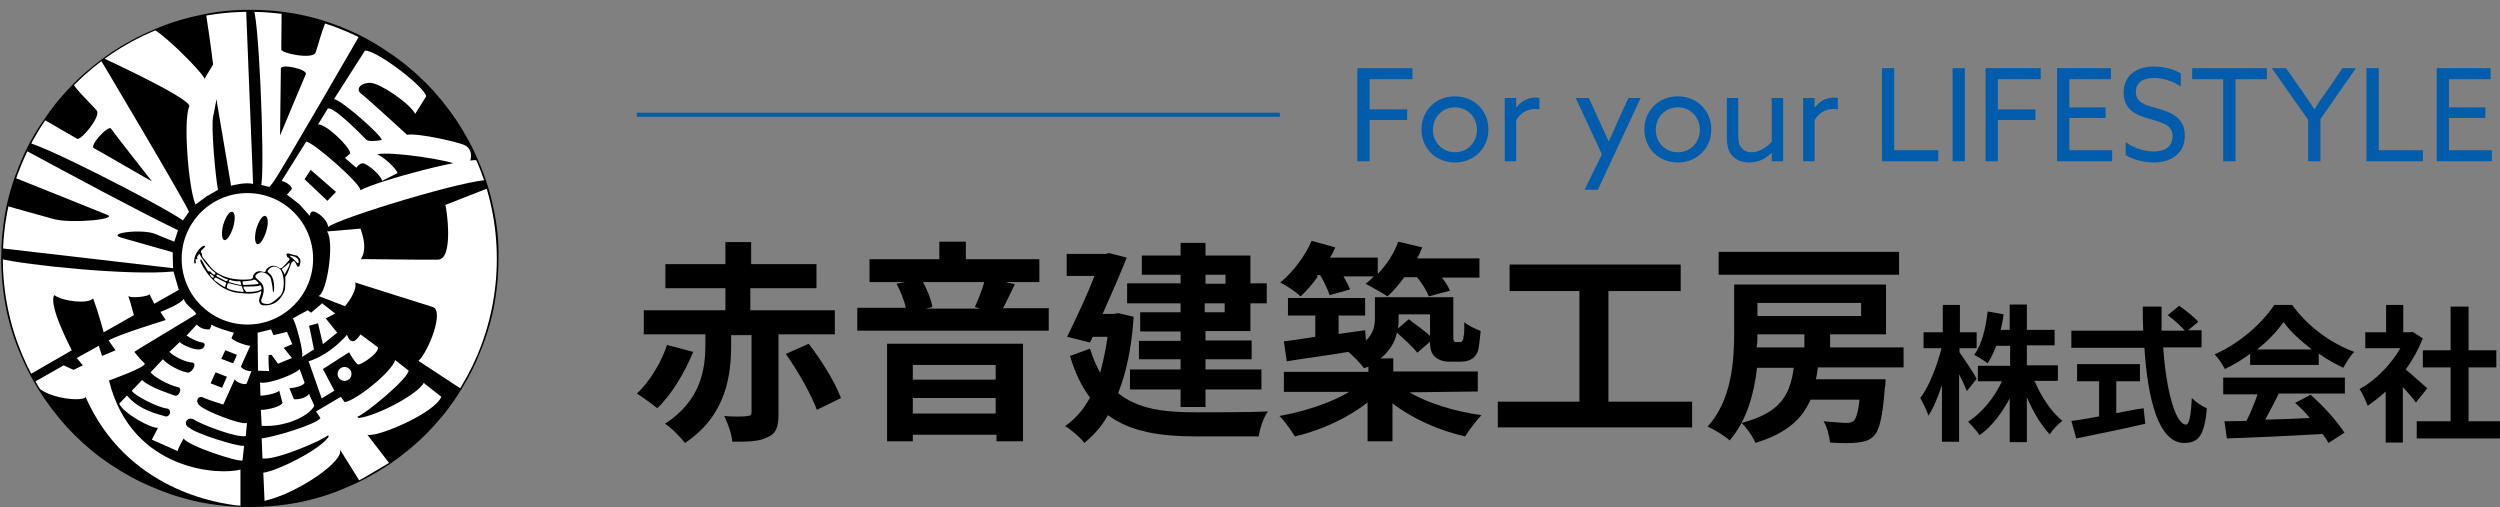 <?xml version="1.0" encoding="utf-8"?>
<!-- Generator: Adobe Illustrator 25.2.0, SVG Export Plug-In . SVG Version: 6.00 Build 0)  -->
<svg version="1.1" id="レイヤー_1" xmlns="http://www.w3.org/2000/svg" xmlns:xlink="http://www.w3.org/1999/xlink" x="0px"
	 y="0px" viewBox="0 0 612.4 124.3" style="enable-background:new 0 0 612.4 124.3;" xml:space="preserve">
<rect x="0" y="0" width="612.4" height="124.3" fill="#808080" stroke="none"/>
<style type="text/css">
	.st0{fill:#FFFFFF;}
	.st1{clip-path:url(#SVGID_2_);fill:#FFFFFF;}
	.st2{clip-path:url(#SVGID_4_);fill:#FFFFFF;}
	.st3{clip-path:url(#SVGID_6_);fill:#FFFFFF;}
	.st4{clip-path:url(#SVGID_8_);fill:#FFFFFF;}
	.st5{clip-path:url(#SVGID_10_);fill:#FFFFFF;}
	.st6{clip-path:url(#SVGID_12_);fill:#FFFFFF;}
	.st7{clip-path:url(#SVGID_14_);fill:#FFFFFF;}
	.st8{clip-path:url(#SVGID_16_);fill:#FFFFFF;}
	.st9{clip-path:url(#SVGID_18_);fill:#FFFFFF;}
	.st10{clip-path:url(#SVGID_20_);fill:#FFFFFF;}
	.st11{fill:#015CAB;}
	.st12{fill:none;stroke:#015CAB;stroke-miterlimit:10;}
</style>
<g>
	<path d="M120.9,51.1c-0.8-3.9-2-7.8-3.6-11.4c-1.5-3.6-3.4-7.1-5.6-10.4c-2.2-3.2-4.7-6.3-7.4-9c-2.8-2.8-5.8-5.3-9-7.4
		C92,10.6,88.6,8.7,85,7.2c-3.7-1.6-7.5-2.8-11.4-3.6c-4-0.8-8.1-1.2-12.3-1.2C57.1,2.4,53,2.8,49,3.7c-3.9,0.8-7.8,2-11.4,3.6
		c-3.6,1.5-7.1,3.4-10.4,5.6c-3.2,2.2-6.3,4.7-9,7.4c-2.8,2.8-5.3,5.8-7.4,9C8.5,32.5,6.6,36,5.1,39.6C3.5,43.3,2.3,47.1,1.5,51
		c-0.8,4-1.2,8.1-1.2,12.3c0,4.1,0.4,8.3,1.2,12.3c0.8,3.9,2,7.8,3.6,11.4c1.5,3.6,3.4,7.1,5.6,10.4c2.2,3.2,4.7,6.3,7.4,9
		c2.8,2.8,5.8,5.3,9,7.4c3.3,2.2,6.7,4.1,10.4,5.6c3.7,1.6,7.5,2.8,11.4,3.6c4,0.8,8.1,1.2,12.3,1.2c4.1,0,8.3-0.4,12.3-1.2
		c3.9-0.8,7.8-2,11.4-3.6c3.6-1.5,7.1-3.4,10.4-5.6c3.2-2.2,6.3-4.7,9-7.4c2.8-2.8,5.3-5.8,7.4-9c2.2-3.3,4.1-6.7,5.6-10.4
		c1.6-3.7,2.8-7.5,3.6-11.4c0.8-4,1.2-8.1,1.2-12.3C122.2,59.2,121.8,55.1,120.9,51.1z"/>
	<g>
		<path class="st0" d="M76.7,63.4c0,8.9-7.2,16.1-16.1,16.1s-16.1-7.2-16.1-16.1s7.2-16.1,16.1-16.1C69.5,47.3,76.7,54.5,76.7,63.4"
			/>
		<path d="M57.1,55.7c-0.6,1.9-1.5,3.3-2.2,3.1c-0.6-0.2-0.7-1.9-0.2-3.8c0.6-1.9,1.5-3.3,2.2-3.1C57.6,52,57.7,53.7,57.1,55.7"/>
		<path d="M65.2,56.7c-0.6,1.9-1.5,3.3-2.2,3.1c-0.6-0.2-0.7-1.9-0.2-3.8c0.6-1.9,1.5-3.3,2.2-3.1C65.7,53.1,65.8,54.8,65.2,56.7"/>
		<path d="M72.7,62.6c-0.2,0-1-0.2-1.6-0.4s-0.8-0.1-0.9,0s0.1,0.4,0.1,0.5s0,0.3,0.3,0.4c0.3,0.1,0.3,0.3,0.3,0.5
			c0,0.1-1.1,1.3-1.6,1.8s-0.8,0.3-1.1,0.1c-1.8-1.1-3,0.4-3.1,0.8s-0.3,0.4-1,0.2c-1.4-0.4-2.1,0.9-2.1,1.1
			c-0.1,0.2,0.2,0.4-0.5,0.8c-7.1,0.7-9.6-2.6-10.1-3.2c-0.4-0.5-1.3-1.7-1.6-2s-0.3-0.6-0.3-0.9c0-0.2-0.2-0.3-0.2-0.4
			c-0.1-0.1-0.1-0.4,0-0.5s0.7-0.7,0.8-0.8s0.4-0.6-0.4-0.3c-0.7,0.3-2.4,2.2-2.1,4.1c0,0.3,0.6,0.2,0.3-0.6
			c-0.1-0.2,0.1-0.4,0.3-0.3s0.1-0.3,0.1-0.4c-0.1-0.1,0.1-0.4,0.3-0.7s0.3-0.2,0.5,0.2c0.1,0.4,2.2,3.3,3.5,4.1
			c0.4,0.3,0,0.8-0.4,0.5c-0.1-0.1-0.5-0.4-0.6-0.6c-0.2-0.2-0.3-0.1-0.4-0.1s-0.2-0.1-0.4-0.3c-0.1-0.2-1.2-2.1-1.4-2.5
			s-0.4-0.1-0.3,0.4c0.2,0.5,3.4,7.5,10,7.7c2.1,0.3,4.1,0,4.6-0.4c0.5-0.4,0.3,0.5-0.1,1.5c-0.4,1,0.1,1.9,1,1.9
			c0.8,0,3.4,0.2,5-3.3c0.3-0.6,0.3-1.7,0.3-3.1s-0.7-2.1-0.8-2.3s0-0.3,0.2-0.4s1-0.8,1.4-1.2s0.2,0.1,0.2,0.4c0,0.2-0.8,1.7-1,2
			s-0.4,1.6,0.2,0.6c0.3-0.3,1.1-2.6,1.2-2.9s0.2-0.4,0.4-0.5c0.1-0.1,0.3-0.3,0.4-0.1c0.1,0.1,0.4,0.5,0.6,1s0.4,0.4,0.6,0.2
			c0.2-0.2,0.1-0.4,0.3-1S72.9,62.6,72.7,62.6 M52.4,67.9C52.3,68,52.2,68.1,52,68s-0.4-0.5-0.5-0.6s-0.1-0.4,0.1-0.3
			C51.8,67.2,52.5,67.7,52.4,67.9 M59.6,68.9c0.6,0,2.3-0.2,2.4-0.3c0.1-0.2,0.4-0.1,0.6,0s0.6,0.6,0.7,0.7c0.1,0.2,0,0.2-0.3,0.3
			c-0.3,0.1-3,0.2-3.2,0.2s-0.3-0.1-0.3-0.3C59.4,69.2,59.3,68.9,59.6,68.9 M56,68.8c0.1-0.1,0.3-0.3,0.5-0.2
			c0.2,0.1,1.4,0.4,1.8,0.3c0.4,0,0.6-0.1,0.6,0.1c0,0.1,0.1,0.2,0.1,0.4c0.1,0.2,0.2,0.4-0.1,0.4s-2.6-0.6-2.8-0.7
			C56.1,69,56,68.9,56,68.8 M55.4,69.5c-0.1,0.1-0.2,0.5-0.2,0.6c-0.1,0.2-0.2,0.2-0.4,0.1s-2-1.3-2.2-1.5s-0.2-0.4-0.1-0.5
			c0-0.1,0.3-0.3,0.6-0.1c0.2,0.1,2.1,1.1,2.2,1.1C55.4,69.3,55.5,69.4,55.4,69.5 M55.2,68.8c-0.3-0.2-1.9-1-2.1-1.1
			C53,67.5,53,67.4,53,67.4s0.2-0.2,0.4-0.1s1.7,1,2,1s0.5,0.2,0.4,0.3C55.6,68.9,55.5,68.9,55.2,68.8 M59.5,71.5
			c-2.5-0.2-3.6-0.7-3.8-0.9c-0.2-0.2-0.2-0.2-0.1-0.5c0-0.2,0.2-0.5,0.2-0.6c0.1-0.1,0.2-0.2,0.4-0.1c0.3,0.1,2.3,0.6,2.6,0.6
			c0.2,0,0.3,0,0.4,0.1c0.1,0.2,0.3,0.9,0.4,1C59.7,71.3,59.7,71.5,59.5,71.5 M63.8,71c-1,0.6-3.2,0.5-3.4,0.5s-0.6-0.7-0.7-0.9
			c-0.1-0.2-0.1-0.5,0.1-0.4c0.5,0,3.4,0,3.6-0.2c0.2-0.1,0.3-0.2,0.5,0c0.1,0.2,0.2,0.5,0.2,0.7C64.1,70.8,64,70.9,63.8,71
			 M68.7,72.4c-2.5,2.4-3,2.1-3.8,2s-1.1-0.5-0.8-1.2c1-2.5,0.4-3.6-0.6-4.4c-1-0.9-1-0.9-0.9-1.3c0.2-0.4,1.7-1.8,3.6,0.4
			c0.2,0.3,0.6,2.5,0.6,3s0.2,0.7,0.3,0.6c0.3-3.1-0.7-4.2-1.1-4.5s-0.5-0.5-0.4-0.7c0.2-0.3,1.2-1.8,3-0.4
			C69.8,67.3,69.8,71.2,68.7,72.4 M73.1,64.4c-0.1,0.2-0.2,0.1-0.4-0.1s-1.2-1.3-1.5-1.4c-0.2-0.1-0.2-0.3-0.1-0.3
			c0.3,0.1,1.5,0.2,1.9,0.9C73.2,63.8,73.2,64.3,73.1,64.4"/>
	</g>
	<g>
		<g>
			<defs>
				<path id="SVGID_1_" d="M0.7,63.4c0,33.4,27.1,60.5,60.5,60.5s60.5-27.1,60.5-60.5S94.6,2.9,61.2,2.9C27.8,2.8,0.7,29.9,0.7,63.4
					"/>
			</defs>
			<clipPath id="SVGID_2_">
				<use xlink:href="#SVGID_1_"  style="overflow:visible;"/>
			</clipPath>
			<path class="st1" d="M23.7,13.5c3.5-2.8,9.8-6.3,11.9-7.1S49.9,18,50.1,19.3l2.1-3.5C51.8,12,50.3,2.3,50.3,2.3
				c4.1-0.3,6.1-2.9,9.9-2.1L62,45.1c-1.4-0.6-5.1,0.3-5.4,0.4l-3.4-20.1l-0.1-1.1c-0.4,1.4-0.3,1.5-0.9,4.3
				c-0.5,2.3,0.5,14.2,1.2,17.9l-2.8,1.6l-2.7,2c-1.7-3.7-3.1-20.9-1.5-24.1C46.3,23.8,23.7,13.5,23.7,13.5"/>
		</g>
		<g>
			<defs>
				<path id="SVGID_3_" d="M0.7,63.4c0,33.4,27.1,60.5,60.5,60.5s60.5-27.1,60.5-60.5S94.6,2.9,61.2,2.9C27.8,2.8,0.7,29.9,0.7,63.4
					"/>
			</defs>
			<clipPath id="SVGID_4_">
				<use xlink:href="#SVGID_3_"  style="overflow:visible;"/>
			</clipPath>
			<path class="st2" d="M6.3,35c-0.8,1.4,1.6-3,3.6-6.2c0,0,8.1,4.7,9,5.2s5.9-5.5,4.8-6.9c-1-1.3-7-6.8-6-7.7
				c1.1-0.9,5-10.4,6.5-5.5c0,0,21.1,35.4,22.1,38L44.8,54C40.4,50.7,7.1,33.6,6.3,35 M23,36.3c1.2,0.6,14.2,8.2,14.2,8.1
				c0,0-9.3-11.8-10-12.9C26.5,30.6,21.8,35.7,23,36.3"/>
		</g>
		<g>
			<defs>
				<path id="SVGID_5_" d="M0.7,63.4c0,33.4,27.1,60.5,60.5,60.5s60.5-27.1,60.5-60.5S94.6,2.9,61.2,2.9C27.8,2.8,0.7,29.9,0.7,63.4
					"/>
			</defs>
			<clipPath id="SVGID_6_">
				<use xlink:href="#SVGID_5_"  style="overflow:visible;"/>
			</clipPath>
			<path class="st3" d="M61.8,1.6c-1.6,0,3.4-0.1,7.2,0.1c0,0-0.1,9.4-0.1,10.4s7.7,2.5,8.4,0.8c0.6-1.5,2.5-9.5,3.8-9s11.5-0.8,8,3
				c0,0-20.6,35.8-22.3,37.9c-0.3,0.3-0.5,0.7-0.8,1l-2-0.5c0-0.2,0.1-0.5,0.1-0.8C64.8,39.1,63.4,1.6,61.8,1.6 M68.8,16.8
				c0,1.3-0.2,16.3-0.2,16.4c0,0,5.8-13.9,6.3-15C75.5,17,68.8,15.5,68.8,16.8"/>
		</g>
		<g>
			<defs>
				<path id="SVGID_7_" d="M0.7,63.4c0,33.4,27.1,60.5,60.5,60.5s60.5-27.1,60.5-60.5S94.6,2.9,61.2,2.9C27.8,2.8,0.7,29.9,0.7,63.4
					"/>
			</defs>
			<clipPath id="SVGID_8_">
				<use xlink:href="#SVGID_7_"  style="overflow:visible;"/>
			</clipPath>
			<path class="st4" d="M0.2,60.8c-0.8-3.5,1.3-6.7,1.3-10.4c0,0,7.4,2.1,11.8,3.3c4.4,1.1,15.9,0,12.9-1.1
				c-2.9-1.2-22.7-9.1-22.7-9.1c1.1-3.1,2.7-6.7,2.7-6.7c10,5.4,27.8,15,37.4,19.6l-0.9,2.8c0,0-1.6-0.6-4.7-1.9
				c-3.1-1.3-12.5-0.2-8,1c4.5,1.3,12.3,3.5,12.3,3.5c0,1.1,0.1,3.9,0.1,3.9L0.2,60.8z"/>
		</g>
		<g>
			<defs>
				<path id="SVGID_9_" d="M0.7,63.4c0,33.4,27.1,60.5,60.5,60.5s60.5-27.1,60.5-60.5S94.6,2.9,61.2,2.9C27.8,2.8,0.7,29.9,0.7,63.4
					"/>
			</defs>
			<clipPath id="SVGID_10_">
				<use xlink:href="#SVGID_9_"  style="overflow:visible;"/>
			</clipPath>
			<path class="st5" d="M7.2,91.8c-6-6.7-6.9-19-7.1-28.4c6,1.5,31.6,4.2,42.4,3.1l1.3,4.5l-6,3.4c0,0-1.5-2.9-1.2-2.4
				c0.3,0.6-5.5,1.4-5.5,0.1s1.7,5.1,1.7,5.1l-7.4,4.2c0,0-1.3-4.9-2.6-8.3c-1.1,1.4-7.3,0.8-9.5-0.8c-1.6,2.4,4.3,13.5,4.3,13.5
				L7.2,91.8z"/>
		</g>
		<g>
			<defs>
				<path id="SVGID_11_" d="M0.7,63.4c0,33.4,27.1,60.5,60.5,60.5s60.5-27.1,60.5-60.5S94.6,2.9,61.2,2.9
					C27.8,2.8,0.7,29.9,0.7,63.4"/>
			</defs>
			<clipPath id="SVGID_12_">
				<use xlink:href="#SVGID_11_"  style="overflow:visible;"/>
			</clipPath>
			<path class="st6" d="M58.9,115v8.9c-5.5-0.5-28-3.9-38-26.8c0.6,1.4-10,0.9-12.7-3.4l7.4-4.2l2.4,1.1l2.3-1.1l-1.5-1.8l5.4-3
				l0.8,2.5l3.3-1.4l-1.7-2.4c2.2-1.4,14-5,14-5l-1.3-2c0,0,5-1.9,5.7-3.2c0.4,1.5,2.4,2.5,3.1,3.7c0.1,0.1-15.3,9.2-15.2,9.3
				c0,0,1.6,2,2.5,2.8s-8.7,4.2-8.7,4.2C32.3,115.9,54.6,116.4,58.9,115 M48.7,85.6c1.3,0.1,2-1.5,0.9-1.7c-1.2-0.1-3.2-1.2-3.9-1.7
				l2.5-2.7c0.7,0.8,1.7,1.2,3,1.2c0.4,0,0.6-1.2,0.6-1.2c0.9,0.7,4.3,1.7,5.5,2l-0.6,1.3c0.3,0.7,3.6,1.9,4.6,1.9L59,89.8
				c0.4,0.8,2,1.2,2.6,1.1L60.4,94c-0.5,0.3-2.4-0.2-2.9-1.1l-2.8,6.2c0,0-3.6-1.1-4.9-1.7c-1.4-0.7-2.1,1.1-0.8,2
				c0.9,1.1,10,4.8,11.5,4.2l-0.3,3.2c-2,0.6-11.2-2.9-12.8-4.1c-1.8-0.7-2.6,1.4-1,2.1c1.5,1.4,11.9,4.7,13.4,4.4l-0.4,3.6
				c-1.3,0.4-13.6-3.7-14.4-5.4c0,0-1.3,2.2-1.5,3.1c0,0-4.4-2-6.3-2.8l1.5-2.9c-1.6,0.2-8.3-3.4-9.5-5.9l1.9-2c2.3,2.7,5.3,4,9.1,5
				c1.2,0.6,2.1-1.2,0.9-1.8c-2.5-0.2-8.6-3.5-8.8-4.4l2.5-2.6c2,1.9,7,3.4,8,3.8c0.9,0.4,1.9-1.6,1-2c-2.8-0.6-6.5-2.9-6.9-3.7
				l3-3.2c1,1.2,4,2.9,5.8,3.2c1.1,0.6,2.9-2.3,1.3-2.4c-1.7-0.1-4.6-1.6-5.5-2.6l2.5-2.4C45,84.7,47.6,85.7,48.7,85.6 M58,86.9
				l-2.8-1.1l-1,2.1l2.9,1.1C57.1,89,58,87.2,58,86.9 M54.4,95c0,0,1.2-2.8,1.2-2.7l-2.8-1.1l-1.2,2.7L54.4,95z"/>
		</g>
		<g>
			<defs>
				<path id="SVGID_13_" d="M0.7,63.4c0,33.4,27.1,60.5,60.5,60.5s60.5-27.1,60.5-60.5S94.6,2.9,61.2,2.9
					C27.8,2.8,0.7,29.9,0.7,63.4"/>
			</defs>
			<clipPath id="SVGID_14_">
				<use xlink:href="#SVGID_13_"  style="overflow:visible;"/>
			</clipPath>
			<path class="st7" d="M83.5,97.2l0.9,1.3C87,98.3,96.1,91,96.8,88.2l3.3,2.6c-0.4,2.3-11,10.9-12.6,11.3l0.4,0.3
				c4.6-0.6,14.4-5.8,15.9-8.6l4.3,3.4c-1.6,4-15.7,10-18.1,9.3l5.3,6.9l-7.3,4.3c0,0-5.6-9-4.8-7.7c1.6,2.6-9.9,10.7-18.4,12.7
				l-0.3-6.9c3.6-0.5,13.8-5.6,16-8.8l-0.1-0.4c-1.5,1.3-12.8,6.2-16.1,5.7l-0.2-4.9c3.3-0.4,13.5-3.5,14.4-5l-1.1-1.6L83.5,97.2z
				 M78.8,97.6l-3.2-9.1C81.1,86.8,85,82,85,82s0.5,1.6,1.4,1.6s1.9-1.7,1.9-1.7l4.3,3.2c0.1,1.6-4.1,4.2-4.8,4.2
				c-0.6,0-2.3-3-2.3-3l-6.4,4.1l2.8,5.3L78.8,97.6z M64.1,104.3l-0.2-3.9c2,0,5-0.9,5.3-1.7l-0.8-3c-0.6,0.7-3.8,1.3-4.6,1.2
				l-0.1-3.2c2.2,0.5,8.9-2.2,9.7-3.3l1.2,3.3c-0.1,0.9-3,1.4-3.7,1.4l1.1,2.7c1.1,0.1,3-0.3,3.7-1.3l1.3,2.9
				C75.5,102.2,69.4,104.7,64.1,104.3 M69.5,85.2l2,2.5l-3.4,1.4l-1.6-2.2L65.8,87c-0.1,1.1,0.1,3.9,0.1,3.9l-2.7-0.1l-0.1-9.3
				l3.3-0.8c0.1,0.3,0.6,1.4,0.6,1.4l3.3-0.8l1.3,3L69.5,85.2z M79.8,78l2.8,3.5l-3.5,2.8l-1.2-5.1l-2.2,0.6
				c0.3,1.1,1.2,5.8,1.2,5.8l-3,1.9c0.8-0.5-1.7-9.5-2.2-9.4s3.7-2.1,3.7-2.1l0.8,0.6l2.7-2.3l3.2,2.5L79.8,78z"/>
		</g>
		<g>
			<defs>
				<path id="SVGID_15_" d="M0.7,63.4c0,33.4,27.1,60.5,60.5,60.5s60.5-27.1,60.5-60.5S94.6,2.9,61.2,2.9
					C27.8,2.8,0.7,29.9,0.7,63.4"/>
			</defs>
			<clipPath id="SVGID_16_">
				<use xlink:href="#SVGID_15_"  style="overflow:visible;"/>
			</clipPath>
			<path class="st8" d="M107.3,63.6c3.9-0.1,2.1-12.6,1.8-13.4l16.8-6.6l-8.3,54.7l-15.1-9.9c2.5-2.3,6.4-12.3,3.5-13.2
				c-2.9-0.9-19-6-19-6c0.5,1.7-1.3,4.4-2.5,5.8L78,72.5c2.1-0.5,4-13.4,2.1-15.8l8.2-0.7c0.9,2.6,1.5,5.2,0.1,7.5
				C88.3,63.4,103.4,63.7,107.3,63.6"/>
		</g>
		<g>
			<defs>
				<path id="SVGID_17_" d="M0.7,63.4c0,33.4,27.1,60.5,60.5,60.5s60.5-27.1,60.5-60.5S94.6,2.9,61.2,2.9
					C27.8,2.8,0.7,29.9,0.7,63.4"/>
			</defs>
			<clipPath id="SVGID_18_">
				<use xlink:href="#SVGID_17_"  style="overflow:visible;"/>
			</clipPath>
			<path class="st9" d="M117.9,39.4c1.3,0.7,6.9,5.2,2.3,4.7c-4.6-0.6-37.2,9.3-39.8,11.5c-0.3-2-2.7-3.7-3.6-3.8s-0.9,1.1-0.9,1.1
				L73.3,50l-3-2.3l1.2-1.4c0-0.9-1.7-1.8-2.5-2l6-9.6c1.6,0,13.4,10.3,13.3,11.9C92.4,44.3,115.4,38.1,117.9,39.4 M112.7,40.6
				c-2.2-1.4-17.2-3.6-20.3-2.8c1.9,0.8,4.7,3.6,5,4.6l-3.8,1.9c-0.3-1.5-3.8-4.3-4.7-4.3c-0.9,0-1.6,1.1-1.6,1.1l-2.8-2.4l1.3-1.1
				c0-1.6-6.1-7.4-7.9-7.1l2.4-3.9c1.5-0.6,8.7,6.9,9.4,7.6c0.7,0.7,3.8,0.1,3.8,0.1c0.2-1-10.2-10.1-11.7-10l7.6-11.9
				c2.7-0.2,14.6,8.8,15,11.2l-2.7,4.3c-1.1-2.4-8.5-7.5-10.9-7.6c-2.3-0.1-3.8,1.4-2.4,2.6C89.9,24,99.7,33,99.7,33
				c3.1-0.4,12.4,1.8,14,2.5C116.9,36.9,115,42,112.7,40.6 M74.6,43.9l5.6,5.3l2.1-2.2l-6.2-5.4L74.6,43.9z"/>
		</g>
		<g>
			<defs>
				<path id="SVGID_19_" d="M0.7,63.4c0,33.4,27.1,60.5,60.5,60.5s60.5-27.1,60.5-60.5S94.6,2.9,61.2,2.9
					C27.8,2.8,0.7,29.9,0.7,63.4"/>
			</defs>
			<clipPath id="SVGID_20_">
				<use xlink:href="#SVGID_19_"  style="overflow:visible;"/>
			</clipPath>
			<path class="st10" d="M86.1,91.6c0,1-0.8,1.7-1.7,1.7c-1,0-1.7-0.8-1.7-1.7c0-1,0.8-1.7,1.7-1.7C85.3,89.9,86.1,90.6,86.1,91.6"
				/>
		</g>
	</g>
</g>
<g>
	<path d="M169.8,86.2c-2,4.9-5.2,10.4-8.8,13.8c-1.3-1.1-3.6-2.7-5-3.6c3.2-2.9,6.1-7.9,7.4-11.9L169.8,86.2z M190.7,82.1v19.2
		c0,3.2-0.5,4.9-2.7,5.8c-2,1.1-4.9,1.1-8.6,1.1c-0.2-2-1.1-4.5-2-6.3c2.3,0.2,4.9,0.2,5.6,0c0.7,0,1.1-0.2,1.1-0.9V82.1h-5v2.3
		c0,7.4-1.1,17.3-11.3,24.1c-1.1-1.4-3.2-3.6-4.9-4.7c9-5.8,9.9-13.7,9.9-19.6v-2.3h-15.1V76h20v-5.4h-14.7v-5.9h14.7v-5.4h6.3v5.4
		H200v5.9h-16.2V76h20.7v5.9h-13.8V82.1z M198.1,84.2c3.1,4,6.5,9.5,7.9,13.3l-5.9,2.9c-1.3-3.6-4.5-9.3-7.6-13.7L198.1,84.2z"/>
	<path d="M256.9,75.4V81h-46.9v-5.6h11.9c-0.4-1.8-1.3-4.1-2.3-5.9l2.2-0.4h-8.8v-5.6h17.1v-4.3h6.5v4.3h18v5.6h-8.3l2.3,0.5
		c-1.1,2.2-2,4.3-2.9,5.9h11.3V75.4z M217.5,84.2h33.1v23.9h-6.5v-1.6h-20.5v1.6h-6.3V84.2H217.5z M223.6,89.4V93h20.3v-3.6H223.6z
		 M243.9,101.3v-3.8h-20.3v3.8H243.9z M226.1,69.1c1.1,2,2,4.3,2.3,6.1l-1.6,0.4h13.3l-1.3-0.4c0.7-1.6,1.8-4.1,2.3-6.1H226.1z"/>
	<path d="M277.7,77.6c-0.5,7.6-1.8,13.7-3.8,18.7c4.9,4,11.5,4.7,19.1,4.7c3.1,0,13.7,0,17.6-0.2c-1.1,1.4-2,4.3-2.3,6.1H293
		c-8.8,0-16-1.1-21.6-5.2c-1.6,2.9-3.6,5-5.8,6.8c-0.9-1.3-3.4-3.4-4.7-4.1c2.5-1.8,4.5-4,6.1-7c-2-2.7-3.6-5.9-4.9-10.2l4.9-1.8
		c0.7,2.3,1.6,4.3,2.5,5.9c0.7-2.7,1.4-5.6,1.8-8.8h-3.6l-0.7,1.4l-5.6-1.4c2.3-4.7,4.9-10.2,6.7-14.9h-6.8v-5.4h9.5l0.9-0.2
		l4.3,1.1c-1.6,4.1-3.8,9-5.9,13.8h2.7l1.1-0.2L277.7,77.6z M289.2,67.3h-9.5v-4.7h9.5v-3.1h6.1v3.1h11v6.8h4v4.9h-4v6.8h-11v2.3
		h11.3V88h-11.3v2.5H309v4.9h-13.7v4.3h-6.1v-4.3h-12.4v-4.9h12.4V88H279v-4.5h10.2v-2.3h-9.9v-4.7h9.9v-2.2h-13.1v-4.9h13.1V67.3z
		 M295.3,67.3v2.2h4.9v-2.2H295.3z M300,74.3h-4.9v2.2h4.9V74.3z"/>
	<path d="M322.7,67.9c-1.3,1.8-2.7,3.4-4.1,4.7c-1.1-1.1-3.6-2.7-5-3.4c3.1-2.5,6.1-6.5,7.7-10.2l5.8,1.6c-0.4,0.9-0.7,1.6-1.3,2.5
		h11.7v4c2.2-2.3,4-5,5-7.9l5.9,1.4c-0.4,0.9-0.7,1.8-1.3,2.7h15.3V68h-9.2c0.9,1.1,1.6,2.3,2,3.2l-5.2,1.4
		c-0.5-1.3-1.6-3.2-2.9-4.7h-3.1c-1.3,1.8-2.7,3.4-4.1,4.7c-1.3-0.9-4-2.3-5.4-3.1c0.7-0.5,1.4-1.1,2-1.8h-7.4
		c0.7,1.3,1.3,2.3,1.6,3.2l-5,1.4c-0.4-1.3-1.3-3.2-2.3-4.9h-0.7V67.9z M345.3,96.1c4.5,2.7,11.1,4.7,17.6,5.6
		c-1.3,1.3-3.1,3.8-4,5.2c-6.3-1.4-12.9-4.3-17.8-8.1v9.3h-6.1v-9.5c-4.9,3.8-11.3,6.8-17.8,8.3c-0.9-1.4-2.5-3.8-3.8-5
		c6.1-1.1,12.6-3.2,17.1-5.9h-16v-4.9h20.7v-1.3c-0.4,0.2-0.5,0.2-1.1,0.4c-0.7-1.1-2.7-3.1-3.8-4c-5.4,0.9-10.8,1.6-15.1,2.3
		l-0.7-4.9c2.2-0.2,4.9-0.7,7.7-1.1v-5.2h-6.7v-4.3h18.9v4.3h-6.5v4.5l6.5-0.9l0.2,2.5c1.8-1.6,2.2-3.6,2.2-5.4v-5.2h19.2v9.2
		c0,0.9,0,1.4,0.2,1.6c0.2,0.2,0.2,0.2,0.5,0.2h0.9c0.2,0,0.5,0,0.5-0.2c0.2-0.2,0.4-0.4,0.4-1.1c0.2-0.5,0.2-2,0.2-3.6
		c0.9,0.9,2.7,1.6,4,2.2c-0.2,2-0.4,4.1-0.7,5c-0.4,0.9-0.9,1.6-1.8,2c-0.7,0.4-1.8,0.5-2.7,0.5H355c-1.3,0-2.7-0.4-3.6-1.3
		c-0.7-0.7-1.1-1.6-1.1-3.6l-3.1,2.7c-1.1-1.4-3.1-3.2-5-4.9c-0.5,2.3-1.8,4.5-4,6.3h3.1v3.2H362v4.9L345.3,96.1L345.3,96.1z
		 M342.6,77v1.3c0,0.7,0,1.4-0.2,2.2l2.7-2.3c1.6,1.3,3.8,2.7,5.2,4.1V77H342.6z"/>
	<path d="M414.5,98.4v6.3h-47.6v-6.3h20V71.3h-17.1v-6.5h41.9v6.5H394v27.1H414.5z"/>
	<path d="M445.3,90c-0.2,1.1-0.2,2-0.5,2.9h17.1c0,0,0,1.4-0.2,2.2c-0.5,6.8-1.3,10.1-2.5,11.5c-1.1,1.3-2.5,1.6-4.1,1.8
		c-1.4,0.2-4.1,0.2-6.8,0c-0.2-1.6-0.7-3.8-1.6-5.2c2.3,0.2,4.7,0.4,5.6,0.4s1.4-0.2,1.8-0.5c0.5-0.5,1.1-2,1.4-5.2h-12
		c-2,4.7-5.9,8.3-13.5,10.6c-0.5-1.4-2.2-3.8-3.4-4.9c9.7-2.5,11.9-7,12.8-13.5h-9c-0.7,6.3-2.5,12.9-6.7,17.8
		c-1.1-1.1-3.8-2.7-5.4-3.4c5.9-6.5,6.5-16,6.5-23V69.7H462v12.2h-13.7v3.2h18V90C466.3,90,445.3,90,445.3,90z M465.2,67.3H421v-5.6
		h44.2V67.3z M430.5,81.9c0,1.1,0,2.2-0.2,3.2h11.7v-3.2H430.5z M430.5,74.2v3.2h25.4v-3.2H430.5z"/>
	<path d="M481.8,95.8c-0.4-1-1.1-2.6-1.9-4.1v16.5h-4.2V94.3c-1,3-2.1,5.7-3.3,7.5c-0.4-1.2-1.4-3.2-2-4.3c2.1-2.7,4.1-7.9,5.2-12.2
		h-4.4v-3.9h4.7v-6.7h4.2v6.7h4.1v3.9H480v1c1,1.4,3.7,5.4,4.2,6.5L481.8,95.8z M498.5,93.6c1.6,3.7,4.1,7.4,6.7,9.5
		c-1,0.7-2.5,2.3-3.1,3.3c-2.1-2.2-4.1-5.6-5.6-9.1v11h-4.2V97.6c-2,3.7-4.4,6.9-7.4,9c-0.6-1-2-2.5-2.8-3.3
		c3.3-2.1,6.4-5.8,8.3-9.9h-5.9v-3.8h7.9v-4.9H489c-0.6,1.6-1.4,3.2-2.1,4.3c-0.7-0.6-2.5-1.6-3.3-2.1c1.9-2.5,2.8-6.5,3.3-10.6
		l3.9,0.7c-0.2,1.4-0.4,2.6-0.7,3.8h2.2v-6.2h4.2v6.2h6.8v3.8h-6.8v4.9h7.6v3.8h-5.7V93.6z"/>
	<path d="M529.9,85.1c0.7,10.5,3,18.9,5.6,18.9c0.7,0,1.2-1.9,1.4-6.5c1,1,2.6,2.1,3.7,2.5c-0.6,6.8-2.1,8.5-5.6,8.5
		c-6.2,0-8.9-10.6-9.7-23.3h-17.9v-4.2H525c-0.1-2-0.1-3.9-0.1-5.9h4.6c0,2,0,3.9,0,5.9h5.7c-1-1.2-2.7-2.7-4.2-3.8l2.8-2.3
		c1.6,1.1,3.7,2.8,4.7,3.9l-2.5,2.1h3.3v4.2h-9.4V85.1z M518.4,101.2c2.2-0.4,4.4-0.9,6.7-1.2l0.4,3.8c-5.9,1.4-12.2,2.6-16.9,3.6
		l-1.2-4.3c1.9-0.2,4.2-0.6,6.8-1.1v-8.6h-5.4v-4.2h15.4v4.2h-5.8v7.9H518.4z"/>
	<path d="M551,86.8c-1.9,1.4-3.9,2.6-6,3.6c-0.5-1-1.6-2.7-2.5-3.6c6.2-2.7,11.8-7.8,14.6-12.1h4.4c3.8,5.3,9.5,9.4,15.2,11.5
		c-1.1,1.1-2,2.7-2.7,3.9c-2-1-4.1-2.1-6-3.5v2.8h-16.8v-2.7H551z M544.7,92.5h29.7v3.9h-16.2c-1,2.1-2.2,4.3-3.3,6.4
		c3.5-0.1,7.2-0.2,10.9-0.4c-1.1-1.4-2.3-2.6-3.6-3.7l3.8-2c3.2,2.8,6.5,6.5,8.3,9.3l-3.9,2.5c-0.4-0.7-0.9-1.5-1.5-2.2
		c-8.4,0.5-17.3,0.9-23.4,1.1l-0.6-4.2l5.4-0.1c1-2,2-4.4,2.7-6.5h-8.4v-4.1H544.7z M566.3,85.6c-2.7-2.1-5.3-4.4-6.9-6.7
		c-1.6,2.2-3.8,4.6-6.5,6.7H566.3z"/>
	<path d="M591.8,98.6c-0.7-1-2-2.5-3.2-3.8v13.6h-4.2V95.9c-1.5,1.4-3,2.5-4.4,3.5c-0.4-1.1-1.4-3.2-2-4.1c3.9-2.1,7.6-5.9,10-10
		h-8.6v-3.9h5.1v-6.7h4.2v6.7h1.6l0.7-0.1l2.5,1.6c-1.1,2.7-2.5,5.3-4.2,7.6c1.7,1.4,4.4,3.9,5.3,4.6L591.8,98.6z M612.4,103.2v4.2
		h-20.4v-4.2h8.3V90h-6.8v-4.2h6.8V75.1h4.4v10.7h6.8V90h-6.8v13.2H612.4z"/>
</g>
<g>
	<path class="st11" d="M332.5,16.7H346v2.7h-10.5v7.4h9.2v2.6h-9.2v10.1h-3V16.7z"/>
	<path class="st11" d="M356.4,23.6c4.7,0,8.2,3.5,8.2,8.1s-3.5,8.1-8.2,8.1c-4.7,0-8.2-3.5-8.2-8.1S351.7,23.6,356.4,23.6z
		 M356.4,37.3c3.1,0,5.4-2.4,5.4-5.5s-2.3-5.5-5.4-5.5s-5.4,2.4-5.4,5.5S353.4,37.3,356.4,37.3z"/>
	<path class="st11" d="M368.6,24h2.8v2.3l0.1,0c1.1-1.5,2.8-2.4,4.6-2.4c0.3,0,0.7,0,1,0.1v2.8c-0.4-0.1-0.8-0.1-1.1-0.1
		c-2.1,0-3.6,1.1-4.6,2.7v10.1h-2.8V24z"/>
	<path class="st11" d="M388.2,46.4l4.2-8.6L386,24h3.2l2.7,5.9c0.7,1.6,1.5,3.2,2.1,4.7h0.1c0.7-1.5,1.4-3.1,2.1-4.7l2.7-5.9h3
		l-10.5,22.5H388.2z"/>
	<path class="st11" d="M411,23.6c4.7,0,8.2,3.5,8.2,8.1s-3.5,8.1-8.2,8.1c-4.7,0-8.2-3.5-8.2-8.1S406.3,23.6,411,23.6z M411,37.3
		c3.1,0,5.4-2.4,5.4-5.5s-2.3-5.5-5.4-5.5s-5.4,2.4-5.4,5.5S407.9,37.3,411,37.3z"/>
	<path class="st11" d="M423,33.5V24h2.8v9c0,1.7,0.2,2.6,0.8,3.2c0.6,0.8,1.5,1.1,2.5,1.1c1.9,0,3.8-1.3,4.9-2.6V24h2.8v15.5h-2.8
		v-2l-0.1,0c-1.4,1.4-3.2,2.3-5.4,2.3c-1.6,0-3.2-0.5-4.2-1.7C423.4,37.1,423,35.7,423,33.5z"/>
	<path class="st11" d="M441.7,24h2.8v2.3l0.1,0c1.1-1.5,2.8-2.4,4.6-2.4c0.3,0,0.7,0,1,0.1v2.8c-0.4-0.1-0.8-0.1-1.1-0.1
		c-2.1,0-3.6,1.1-4.6,2.7v10.1h-2.8V24z"/>
	<path class="st11" d="M461,16.7h3v20.1h10.8v2.7H461V16.7z"/>
	<path class="st11" d="M478.3,16.7h3v22.8h-3V16.7z"/>
	<path class="st11" d="M486.4,16.7h13.5v2.7h-10.5v7.4h9.2v2.6h-9.2v10.1h-3V16.7z"/>
	<path class="st11" d="M503.9,16.7h13.2v2.7h-10.2v6.9h8.9v2.6h-8.9v7.9h10.5v2.7h-13.5V16.7z"/>
	<path class="st11" d="M520.7,34.8c2.1,1.6,4.9,2.3,6.9,2.3c2.7,0,4.6-1.2,4.6-3.7c0-2.9-2.7-3.4-5.7-4.3c-3.2-0.9-6.3-2.2-6.3-6.4
		c0-4,2.9-6.4,7.4-6.4c2.1,0,4.7,0.5,6.6,1.7v3.2c-2.1-1.5-4.7-2.1-6.6-2.1c-2.6,0-4.4,1.1-4.4,3.4c0,2.8,2.6,3.3,5.4,4.1
		c3.3,0.9,6.6,2.3,6.6,6.6c0,4.2-3.1,6.6-7.6,6.6c-2.2,0-4.9-0.6-6.9-1.8V34.8z"/>
	<path class="st11" d="M544.7,19.4h-7.7v-2.7h18.3v2.7h-7.7v20.1h-3V19.4z"/>
	<path class="st11" d="M565.3,29.2l-8.8-12.5h3.5l3.9,5.6c1,1.4,2,2.9,3,4.4h0.1c0.9-1.5,1.9-2.9,3-4.4l3.8-5.6h3.3l-8.7,12.5v10.3
		h-3V29.2z"/>
	<path class="st11" d="M579.7,16.7h3v20.1h10.8v2.7h-13.8V16.7z"/>
	<path class="st11" d="M596.9,16.7h13.2v2.7h-10.2v6.9h8.9v2.6h-8.9v7.9h10.5v2.7h-13.5V16.7z"/>
</g>
<line class="st12" x1="313.5" y1="28.1" x2="156" y2="28.1"/>
</svg>

